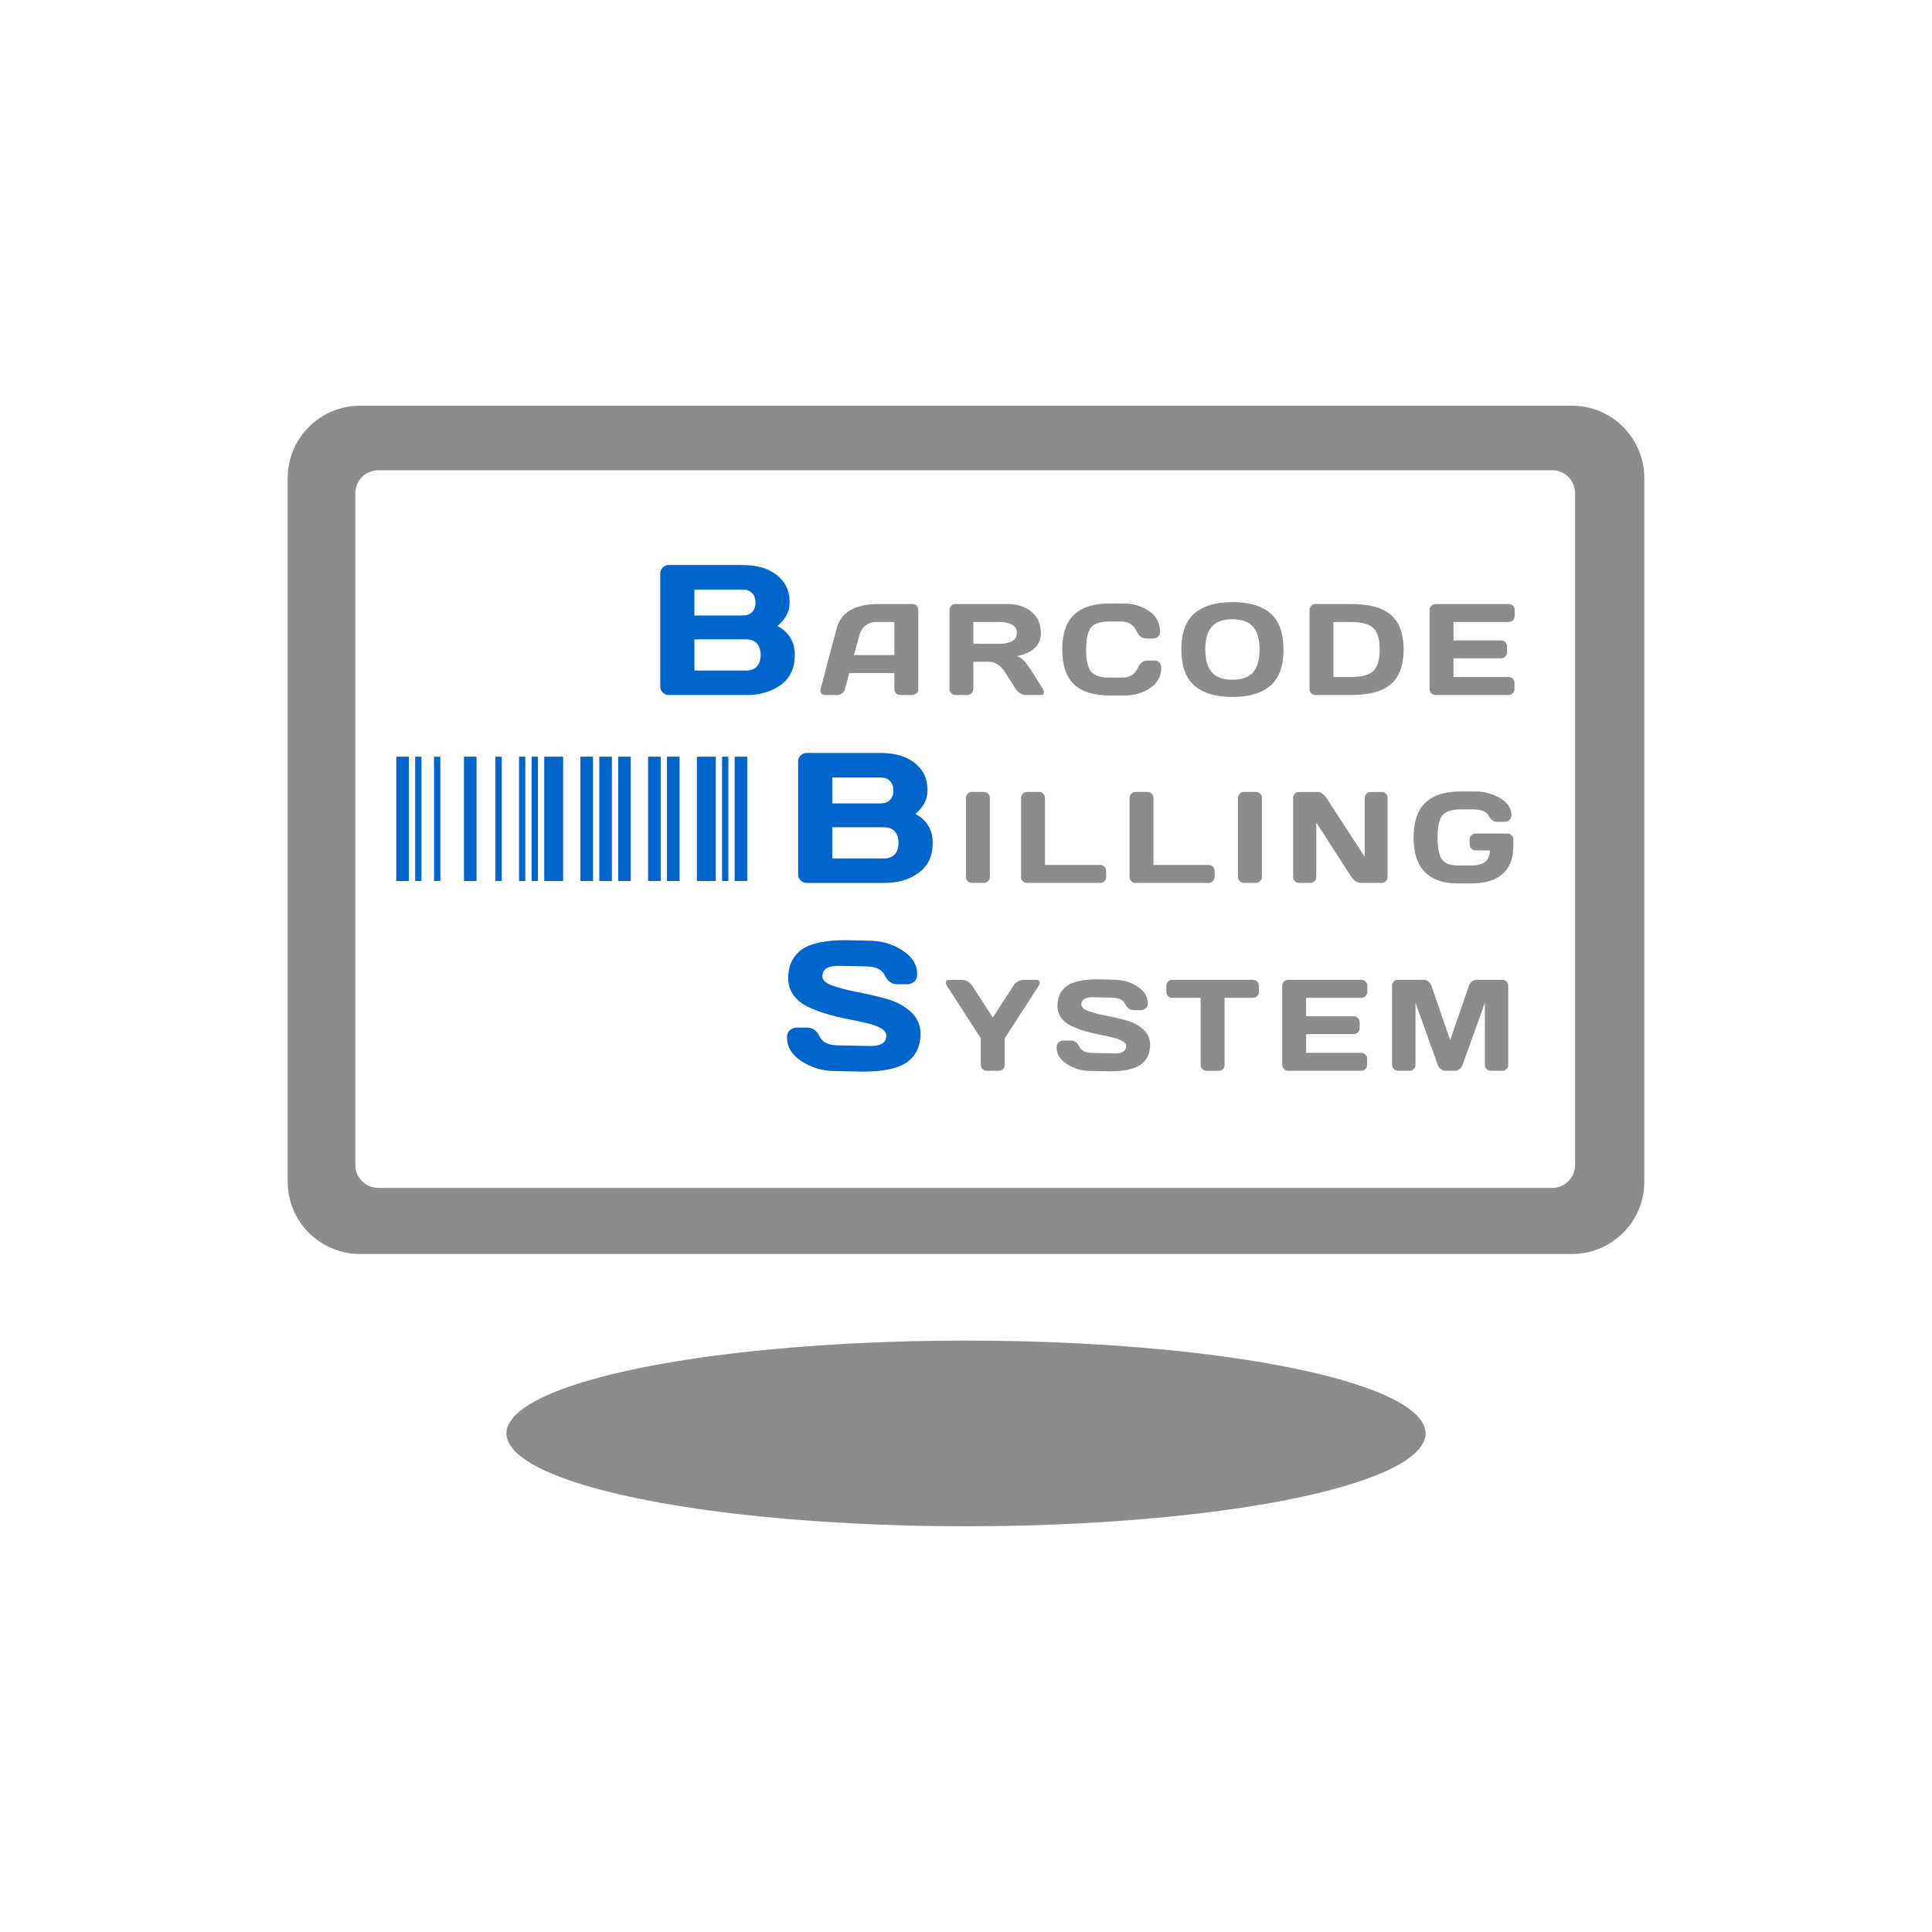 <?xml version="1.0" encoding="UTF-8"?>
<svg id="Layer_2" data-name="Layer 2" xmlns="http://www.w3.org/2000/svg" viewBox="0 0 1000 1000">
  <defs>
    <style>
      .cls-1 {
        fill: #06c;
      }

      .cls-2 {
        fill: #8c8c8c;
      }

      .cls-3 {
        fill: none;
      }
    </style>
  </defs>
  <g id="Layer_1-2" data-name="Layer 1">
    <g id="bbs">
      <g id="computer">
        <ellipse id="stand" class="cls-2" cx="500" cy="741.94" rx="237.87" ry="48.06"/>
        <path id="scrren" class="cls-2" d="m813.64,210H186.36c-20.68,0-37.45,16.77-37.45,37.45v364.17c0,20.68,16.77,37.45,37.45,37.45h627.29c20.68,0,37.45-16.77,37.45-37.45V247.45c0-20.68-16.77-37.45-37.45-37.45Zm-10.25,404.86H195.79c-6.55,0-11.86-5.31-11.86-11.86V255.26c0-6.55,5.31-11.86,11.86-11.86h607.61c6.55,0,11.86,5.31,11.86,11.86v347.75c0,6.55-5.31,11.86-11.86,11.86Z"/>
      </g>
      <g id="bbs-2" data-name="bbs">
        <g id="barcode">
          <rect class="cls-1" x="205.11" y="391.66" width="6.52" height="64.35"/>
          <rect class="cls-1" x="214.89" y="391.66" width="3.26" height="64.35"/>
          <rect class="cls-1" x="224.66" y="391.66" width="3.26" height="64.35"/>
          <rect class="cls-1" x="240.14" y="391.66" width="6.52" height="64.35"/>
          <rect class="cls-1" x="256.43" y="391.66" width="3.26" height="64.35"/>
          <rect class="cls-1" x="268.65" y="391.66" width="3.26" height="64.35"/>
          <rect class="cls-1" x="275.17" y="391.66" width="3.26" height="64.35"/>
          <rect class="cls-1" x="281.69" y="391.66" width="9.78" height="64.35"/>
          <rect class="cls-1" x="300.42" y="391.66" width="6.52" height="64.35"/>
          <rect class="cls-1" x="310.2" y="391.66" width="6.52" height="64.35"/>
          <rect class="cls-1" x="319.97" y="391.66" width="6.52" height="64.35"/>
          <rect class="cls-1" x="335.45" y="391.66" width="6.52" height="64.35"/>
          <rect class="cls-1" x="345.22" y="391.66" width="6.52" height="64.35"/>
          <rect class="cls-1" x="360.7" y="391.66" width="9.78" height="64.35"/>
          <rect class="cls-1" x="373.74" y="391.66" width="3.26" height="64.35"/>
          <rect class="cls-1" x="380.25" y="391.66" width="6.52" height="64.35"/>
        </g>
        <path id="b1" class="cls-1" d="m341.73,296.91c0-1.22.44-2.27,1.31-3.14.88-.88,1.92-1.31,3.14-1.31h38.14c9.35,0,16.25,2.69,20.69,8.07,2.47,2.97,3.71,6.76,3.71,11.38s-2.11,8.64-6.33,12.08c6,3.22,9.01,8.23,9.01,15.01s-2.4,11.94-7.2,15.46c-4.8,3.52-10.69,5.28-17.66,5.28h-40.34c-1.22,0-2.27-.43-3.14-1.29-.88-.86-1.31-1.9-1.31-3.12v-58.41Zm17.69,21.67h25.1c1.97,0,3.55-.59,4.74-1.76,1.19-1.17,1.78-2.81,1.78-4.93s-.59-3.76-1.78-4.95c-1.19-1.19-2.77-1.78-4.74-1.78h-25.1v13.42Zm0,28.48h26.83c2.41,0,4.25-.72,5.54-2.16,1.28-1.44,1.92-3.41,1.92-5.91s-.64-4.47-1.92-5.91c-1.28-1.44-3.13-2.16-5.54-2.16h-26.83v16.14Z"/>
        <path id="b" class="cls-1" d="m413.09,394.18c0-1.22.44-2.27,1.31-3.14.88-.88,1.92-1.31,3.14-1.31h38.14c9.35,0,16.25,2.69,20.69,8.07,2.47,2.97,3.71,6.76,3.71,11.38s-2.11,8.64-6.33,12.08c6,3.22,9.01,8.23,9.01,15.01s-2.4,11.94-7.2,15.46c-4.8,3.52-10.69,5.28-17.66,5.28h-40.34c-1.22,0-2.27-.43-3.14-1.29-.88-.86-1.31-1.9-1.31-3.12v-58.41Zm17.69,21.67h25.1c1.97,0,3.55-.59,4.74-1.76,1.19-1.17,1.78-2.81,1.78-4.93s-.59-3.76-1.78-4.95c-1.19-1.19-2.77-1.78-4.74-1.78h-25.1v13.42Zm0,28.48h26.83c2.41,0,4.25-.72,5.54-2.16,1.28-1.44,1.92-3.41,1.92-5.91s-.64-4.47-1.92-5.91c-1.28-1.44-3.13-2.16-5.54-2.16h-26.83v16.14Z"/>
        <path id="s" class="cls-1" d="m407.36,537.04c0-1.84.55-3.17,1.64-3.96,1.09-.8,2.16-1.2,3.19-1.2h5.58c2.81,0,4.96,1.53,6.43,4.6,1.47,3.07,4.77,4.6,9.9,4.6l16.42.33c5.5,0,8.26-1.8,8.26-5.39,0-2.72-3.36-4.86-10.09-6.43-3-.72-6.32-1.43-9.95-2.13-3.63-.7-7.23-1.59-10.81-2.65-3.58-1.06-6.87-2.31-9.88-3.75s-5.43-3.42-7.29-5.93c-1.86-2.52-2.79-5.48-2.79-8.89,0-6.29,2.24-11.13,6.71-14.52,4.47-3.39,12.17-5.09,23.08-5.09l11.92.28c6.41,0,12.19,1.65,17.33,4.95,5.14,3.3,7.72,7.42,7.72,12.36,0,1.85-.55,3.17-1.64,3.99-1.09.81-2.14,1.22-3.14,1.22h-5.58c-2.81,0-4.96-1.54-6.43-4.62-1.47-3.08-4.77-4.62-9.9-4.62l-14.12-.28c-5.5,0-8.26,1.8-8.26,5.4,0,1.97,1.74,3.58,5.23,4.83,3.49,1.25,7.71,2.35,12.67,3.31,4.96.95,9.94,2.1,14.94,3.45,5,1.35,9.25,3.56,12.74,6.64,3.49,3.08,5.23,6.92,5.23,11.52,0,6.29-2.24,11.13-6.73,14.52-4.49,3.39-12.17,5.09-23.06,5.09l-14.21-.28c-6.41,0-12.2-1.65-17.36-4.95-5.16-3.3-7.74-7.42-7.74-12.36Z"/>
      </g>
      <g id="name">
        <path class="cls-2" d="m424.73,356.71l8.24-31.26c2.23-8.52,9.5-12.79,21.81-12.81h17.7c.81,0,1.48.31,2.02.92.54.61.8,1.32.8,2.13v41.02c0,.85-.31,1.57-.92,2.15-.61.58-1.35.87-2.2.87h-6.17c-.9,0-1.64-.29-2.22-.87-.58-.58-.87-1.32-.87-2.22v-8.28h-23.35l-2.2,8.28c-.22.9-.71,1.64-1.48,2.22-.77.58-1.58.87-2.43.87h-6.47c-.85,0-1.47-.25-1.84-.74-.37-.49-.55-.92-.54-1.3.01-.37.05-.7.11-.98Zm17.27-17.63h20.92v-17.14h-9.36c-2.1,0-3.94.6-5.5,1.79-1.57,1.19-2.62,2.8-3.17,4.81l-2.89,10.54Z"/>
        <path class="cls-2" d="m540.32,358.32c0,.94-.56,1.41-1.67,1.41h-7.88c-.83,0-1.75-.3-2.74-.9-1-.6-1.76-1.33-2.28-2.18l-5.58-8.73c-2.3-3.59-5.08-5.39-8.34-5.39h-8.01v14.12c0,.85-.3,1.58-.9,2.18s-1.33.9-2.18.9h-6.17c-.85,0-1.59-.3-2.2-.9s-.92-1.33-.92-2.18v-40.88c0-.85.3-1.59.89-2.2.59-.61,1.31-.92,2.17-.92h27.09c5.01,0,9.12,1.35,12.33,4.04,3.21,2.69,4.81,6.33,4.81,10.9,0,6.37-4.13,10.37-12.38,11.99,1.31.48,2.53,1.31,3.65,2.48,1.12,1.17,2.4,2.87,3.84,5.11l5.98,9.49c.35.61.53,1.17.53,1.67Zm-36.52-25.09h13.99c2.25,0,4.24-.45,5.96-1.35,1.72-.9,2.58-2.33,2.58-4.3s-.86-3.4-2.58-4.3c-1.72-.9-3.71-1.35-5.96-1.35h-13.99v11.3Z"/>
        <path class="cls-2" d="m555.9,354.18c-4.06-3.88-6.09-9.87-6.09-17.98s2.03-14.11,6.09-18c4.06-3.89,10.15-5.83,18.27-5.83h7.32c4.97,0,9.36,1.29,13.18,3.88,3.82,2.58,5.73,6.12,5.73,10.61,0,1.29-.38,2.22-1.15,2.77s-1.51.84-2.23.84h-3.91c-2.01,0-3.58-1.2-4.7-3.61-1.62-3.46-4.31-5.19-8.08-5.19h-5.84c-4.79,0-8.05,1.03-9.75,3.09-1.71,2.06-2.56,5.87-2.56,11.43s.85,9.38,2.56,11.44c1.71,2.07,4.96,3.1,9.75,3.1h6.53c3.77,0,6.45-1.73,8.05-5.19,1.12-2.43,2.69-3.65,4.73-3.65h3.91c1.03,0,1.84.38,2.45,1.15.6.77.9,1.6.9,2.5,0,4.49-1.91,8.02-5.71,10.59-3.81,2.57-8.2,3.86-13.17,3.86h-8.01c-8.12,0-14.21-1.94-18.27-5.81Z"/>
        <path class="cls-2" d="m657.62,354.85c-4.48,3.93-11.04,5.89-19.7,5.89s-15.23-1.96-19.72-5.89c-4.49-3.93-6.73-10.15-6.73-18.67s2.24-14.73,6.73-18.65c4.49-3.92,11.06-5.88,19.72-5.88s15.23,1.96,19.7,5.88c4.48,3.92,6.72,10.14,6.72,18.65s-2.24,14.74-6.72,18.67Zm-8.98-30.39c-2.21-2.63-5.79-3.94-10.72-3.94s-8.52,1.31-10.74,3.94c-2.22,2.63-3.33,6.54-3.33,11.74s1.11,9.11,3.33,11.72c2.22,2.62,5.8,3.92,10.74,3.92s8.51-1.31,10.72-3.92c2.21-2.62,3.32-6.52,3.32-11.72s-1.11-9.11-3.32-11.74Z"/>
        <path class="cls-2" d="m677.8,356.71v-40.88c0-.9.31-1.65.92-2.27.61-.61,1.35-.92,2.2-.92h18.36c9.5,0,16.41,1.9,20.74,5.7,4.32,3.8,6.49,9.75,6.49,17.86s-2.16,14.06-6.49,17.85c-4.32,3.79-11.24,5.68-20.74,5.68h-18.36c-.85,0-1.59-.29-2.2-.87s-.92-1.3-.92-2.15Zm12.38-6.27h8.74c5.89,0,9.89-1.07,12.02-3.22,2.12-2.15,3.19-5.82,3.19-11.02s-1.06-8.88-3.19-11.03c-2.12-2.16-6.13-3.23-12.02-3.23h-8.74v28.5Z"/>
        <path class="cls-2" d="m739.95,356.58v-40.88c0-.85.31-1.58.92-2.17s1.35-.89,2.2-.89h37.86c.85,0,1.58.31,2.18.92.6.61.9,1.35.9,2.2v3.09c0,.85-.3,1.58-.9,2.18s-1.33.9-2.18.9h-28.6v9.56h24.63c.85,0,1.58.3,2.18.9.6.6.9,1.33.9,2.18v3.09c0,.85-.3,1.58-.9,2.18-.6.6-1.33.9-2.18.9h-24.63v9.69h28.54c.83,0,1.54.3,2.13.89.59.59.89,1.31.89,2.17v3.15c0,.85-.31,1.58-.92,2.18-.61.6-1.35.9-2.2.9h-37.7c-.85,0-1.59-.3-2.2-.9s-.92-1.35-.92-2.25Z"/>
        <path class="cls-2" d="m499.97,453.97v-40.95c0-.85.31-1.59.92-2.2.61-.61,1.35-.92,2.2-.92h6.11c.9,0,1.65.31,2.25.92.6.61.9,1.35.9,2.2v40.88c0,.85-.31,1.58-.94,2.18s-1.36.9-2.22.9h-6.11c-.85,0-1.59-.29-2.2-.87-.61-.58-.92-1.3-.92-2.15Z"/>
        <path class="cls-2" d="m528.5,453.97v-40.88c0-.9.31-1.65.92-2.27.61-.61,1.35-.92,2.2-.92h6.17c.85,0,1.58.31,2.18.92.6.61.9,1.37.9,2.27v34.61h28.6c.85,0,1.58.31,2.18.92.6.61.9,1.35.9,2.2v3.09c0,.85-.3,1.58-.9,2.18-.6.6-1.33.9-2.18.9h-37.86c-.85,0-1.59-.29-2.2-.87s-.92-1.3-.92-2.15Z"/>
        <path class="cls-2" d="m584.65,453.97v-40.88c0-.9.31-1.65.92-2.27.61-.61,1.35-.92,2.2-.92h6.17c.85,0,1.58.31,2.18.92.6.61.9,1.37.9,2.27v34.61h28.6c.85,0,1.58.31,2.18.92.6.61.9,1.35.9,2.2v3.09c0,.85-.3,1.58-.9,2.18-.6.6-1.33.9-2.18.9h-37.86c-.85,0-1.59-.29-2.2-.87s-.92-1.3-.92-2.15Z"/>
        <path class="cls-2" d="m640.79,453.97v-40.95c0-.85.31-1.59.92-2.2.61-.61,1.35-.92,2.2-.92h6.11c.9,0,1.65.31,2.25.92.6.61.9,1.35.9,2.2v40.88c0,.85-.31,1.58-.94,2.18s-1.36.9-2.22.9h-6.11c-.85,0-1.59-.29-2.2-.87s-.92-1.3-.92-2.15Z"/>
        <path class="cls-2" d="m669.33,453.91v-40.88c0-.85.29-1.59.89-2.2.59-.61,1.31-.92,2.17-.92h9.65c.77,0,1.58.31,2.43.92.85.61,1.55,1.35,2.1,2.2l19.83,30.51v-30.57c0-.85.3-1.58.9-2.17.6-.59,1.33-.89,2.18-.89h5.65c.85,0,1.58.3,2.18.89s.9,1.34.9,2.23v40.88c0,.85-.3,1.58-.9,2.18s-1.33.9-2.18.9h-10.9c-.85,0-1.73-.3-2.63-.9-.9-.6-1.61-1.33-2.13-2.18l-18.16-28.18v28.18c0,.85-.3,1.58-.9,2.18-.6.6-1.33.9-2.18.9h-5.78c-.85,0-1.59-.3-2.2-.9s-.92-1.33-.92-2.18Z"/>
        <path class="cls-2" d="m737.51,451.38c-3.89-3.92-5.83-9.91-5.83-17.98s2.03-14.04,6.09-17.93c4.06-3.89,10.15-5.83,18.27-5.83h7.32c4.84,0,9.2,1.16,13.09,3.46,3.89,2.31,5.83,5.19,5.83,8.65,0,1.29-.38,2.22-1.15,2.77-.77.56-1.51.84-2.23.84h-3.91c-1.88,0-3.38-1.07-4.5-3.22-1.12-2.15-3.88-3.22-8.28-3.22h-5.84c-4.79,0-8.05,1.03-9.75,3.09-1.71,2.06-2.56,5.85-2.56,11.36s.77,9.33,2.3,11.44c1.53,2.11,4.27,3.17,8.21,3.17h6.73c3.52,0,6.04-.67,7.55-2.02,1.51-1.35,2.29-3.28,2.33-5.8h-7.42c-.85,0-1.58-.3-2.18-.9-.6-.6-.9-1.33-.9-2.18v-2.56c0-.85.3-1.58.9-2.18.6-.6,1.33-.9,2.18-.9h16.48c.85,0,1.58.3,2.18.9.6.6.9,1.33.9,2.18v3.65c0,6.13-1.84,10.84-5.52,14.14-3.68,3.3-9.08,4.94-16.19,4.94h-7.39c-7.27,0-12.85-1.96-16.73-5.88Z"/>
        <path class="cls-2" d="m489.58,508.74c0-1.05.57-1.58,1.71-1.58h6.24c2.47,0,4.38,1.04,5.71,3.12l10.64,16.39,10.61-16.39c1.36-2.08,3.26-3.12,5.71-3.12h6.27c1.12,0,1.67.53,1.67,1.58,0,.48-.18,1-.53,1.54l-17.57,27.16v13.79c0,.85-.3,1.57-.9,2.15-.6.58-1.33.87-2.18.87h-6.17c-.85,0-1.59-.29-2.2-.87-.61-.58-.92-1.3-.92-2.15v-13.79l-17.54-27.16c-.37-.55-.56-1.06-.56-1.54Z"/>
        <path class="cls-2" d="m546.91,542.2c0-1.29.38-2.22,1.15-2.78.77-.56,1.51-.84,2.23-.84h3.91c1.97,0,3.47,1.07,4.5,3.22,1.03,2.15,3.34,3.22,6.93,3.22l11.49.23c3.85,0,5.78-1.26,5.78-3.78,0-1.9-2.35-3.4-7.06-4.5-2.1-.5-4.42-1-6.96-1.49-2.54-.49-5.06-1.11-7.57-1.86-2.51-.74-4.81-1.62-6.91-2.63-2.1-1.01-3.8-2.39-5.11-4.15-1.3-1.76-1.95-3.84-1.95-6.22,0-4.4,1.57-7.79,4.7-10.16,3.13-2.38,8.52-3.56,16.16-3.56l8.34.2c4.49,0,8.53,1.16,12.13,3.46,3.6,2.31,5.4,5.19,5.4,8.65,0,1.29-.38,2.22-1.15,2.79-.77.57-1.5.85-2.2.85h-3.91c-1.97,0-3.47-1.08-4.5-3.24-1.03-2.16-3.34-3.23-6.93-3.23l-9.88-.2c-3.85,0-5.78,1.26-5.78,3.78,0,1.38,1.22,2.51,3.66,3.38,2.44.88,5.4,1.65,8.87,2.32s6.96,1.47,10.46,2.41c3.5.94,6.47,2.49,8.92,4.65s3.66,4.84,3.66,8.06c0,4.4-1.57,7.79-4.71,10.16-3.14,2.38-8.52,3.56-16.14,3.56l-9.95-.2c-4.49,0-8.54-1.15-12.15-3.46s-5.42-5.19-5.42-8.65Z"/>
        <path class="cls-2" d="m603.69,513.37v-3.09c0-.9.29-1.64.89-2.23.59-.59,1.34-.89,2.23-.89h41.67c.9,0,1.64.3,2.23.89.59.59.89,1.34.89,2.23v3.09c0,.9-.29,1.64-.89,2.22-.59.58-1.33.87-2.23.87h-14.65v34.78c0,.85-.3,1.57-.9,2.15s-1.33.87-2.18.87h-6.21c-.85,0-1.58-.29-2.18-.87-.6-.58-.9-1.3-.9-2.15v-34.78h-14.65c-.9,0-1.64-.29-2.23-.87-.59-.58-.89-1.32-.89-2.22Z"/>
        <path class="cls-2" d="m663.68,551.1v-40.88c0-.85.31-1.58.92-2.17s1.35-.89,2.2-.89h37.86c.85,0,1.58.31,2.18.92.6.61.9,1.35.9,2.2v3.09c0,.85-.3,1.58-.9,2.18-.6.6-1.33.9-2.18.9h-28.6v9.56h24.63c.85,0,1.58.3,2.18.9.6.6.9,1.33.9,2.18v3.09c0,.85-.3,1.58-.9,2.18-.6.6-1.33.9-2.18.9h-24.63v9.69h28.54c.83,0,1.54.29,2.13.89.59.59.89,1.31.89,2.17v3.15c0,.85-.31,1.58-.92,2.18-.61.6-1.35.9-2.2.9h-37.7c-.85,0-1.59-.3-2.2-.9-.61-.6-.92-1.35-.92-2.25Z"/>
        <path class="cls-2" d="m720.51,551.1v-40.75c0-.9.29-1.65.89-2.27.59-.61,1.31-.92,2.17-.92h13.37c.85,0,1.66.31,2.43.92.77.61,1.28,1.35,1.54,2.2l9.69,28.04,9.69-28.04c.26-.85.78-1.59,1.54-2.2.77-.61,1.58-.92,2.43-.92h13.37c.85,0,1.57.31,2.15.92.58.61.87,1.37.87,2.27v40.75c0,.9-.3,1.65-.9,2.25s-1.33.9-2.18.9h-5.91c-.85,0-1.58-.3-2.18-.9-.6-.6-.9-1.35-.9-2.25v-32.08l-11.59,32.28c-.31.81-.84,1.5-1.61,2.08-.77.58-1.58.87-2.43.87h-4.7c-.85,0-1.66-.29-2.41-.87-.75-.58-1.3-1.28-1.62-2.08l-11.56-32.28v32.08c0,.9-.3,1.65-.9,2.25-.6.6-1.33.9-2.18.9h-5.91c-.85,0-1.59-.3-2.2-.9-.61-.6-.92-1.35-.92-2.25Z"/>
      </g>
      <rect id="boundingbox" class="cls-3" width="1000" height="1000"/>
    </g>
  </g>
</svg>